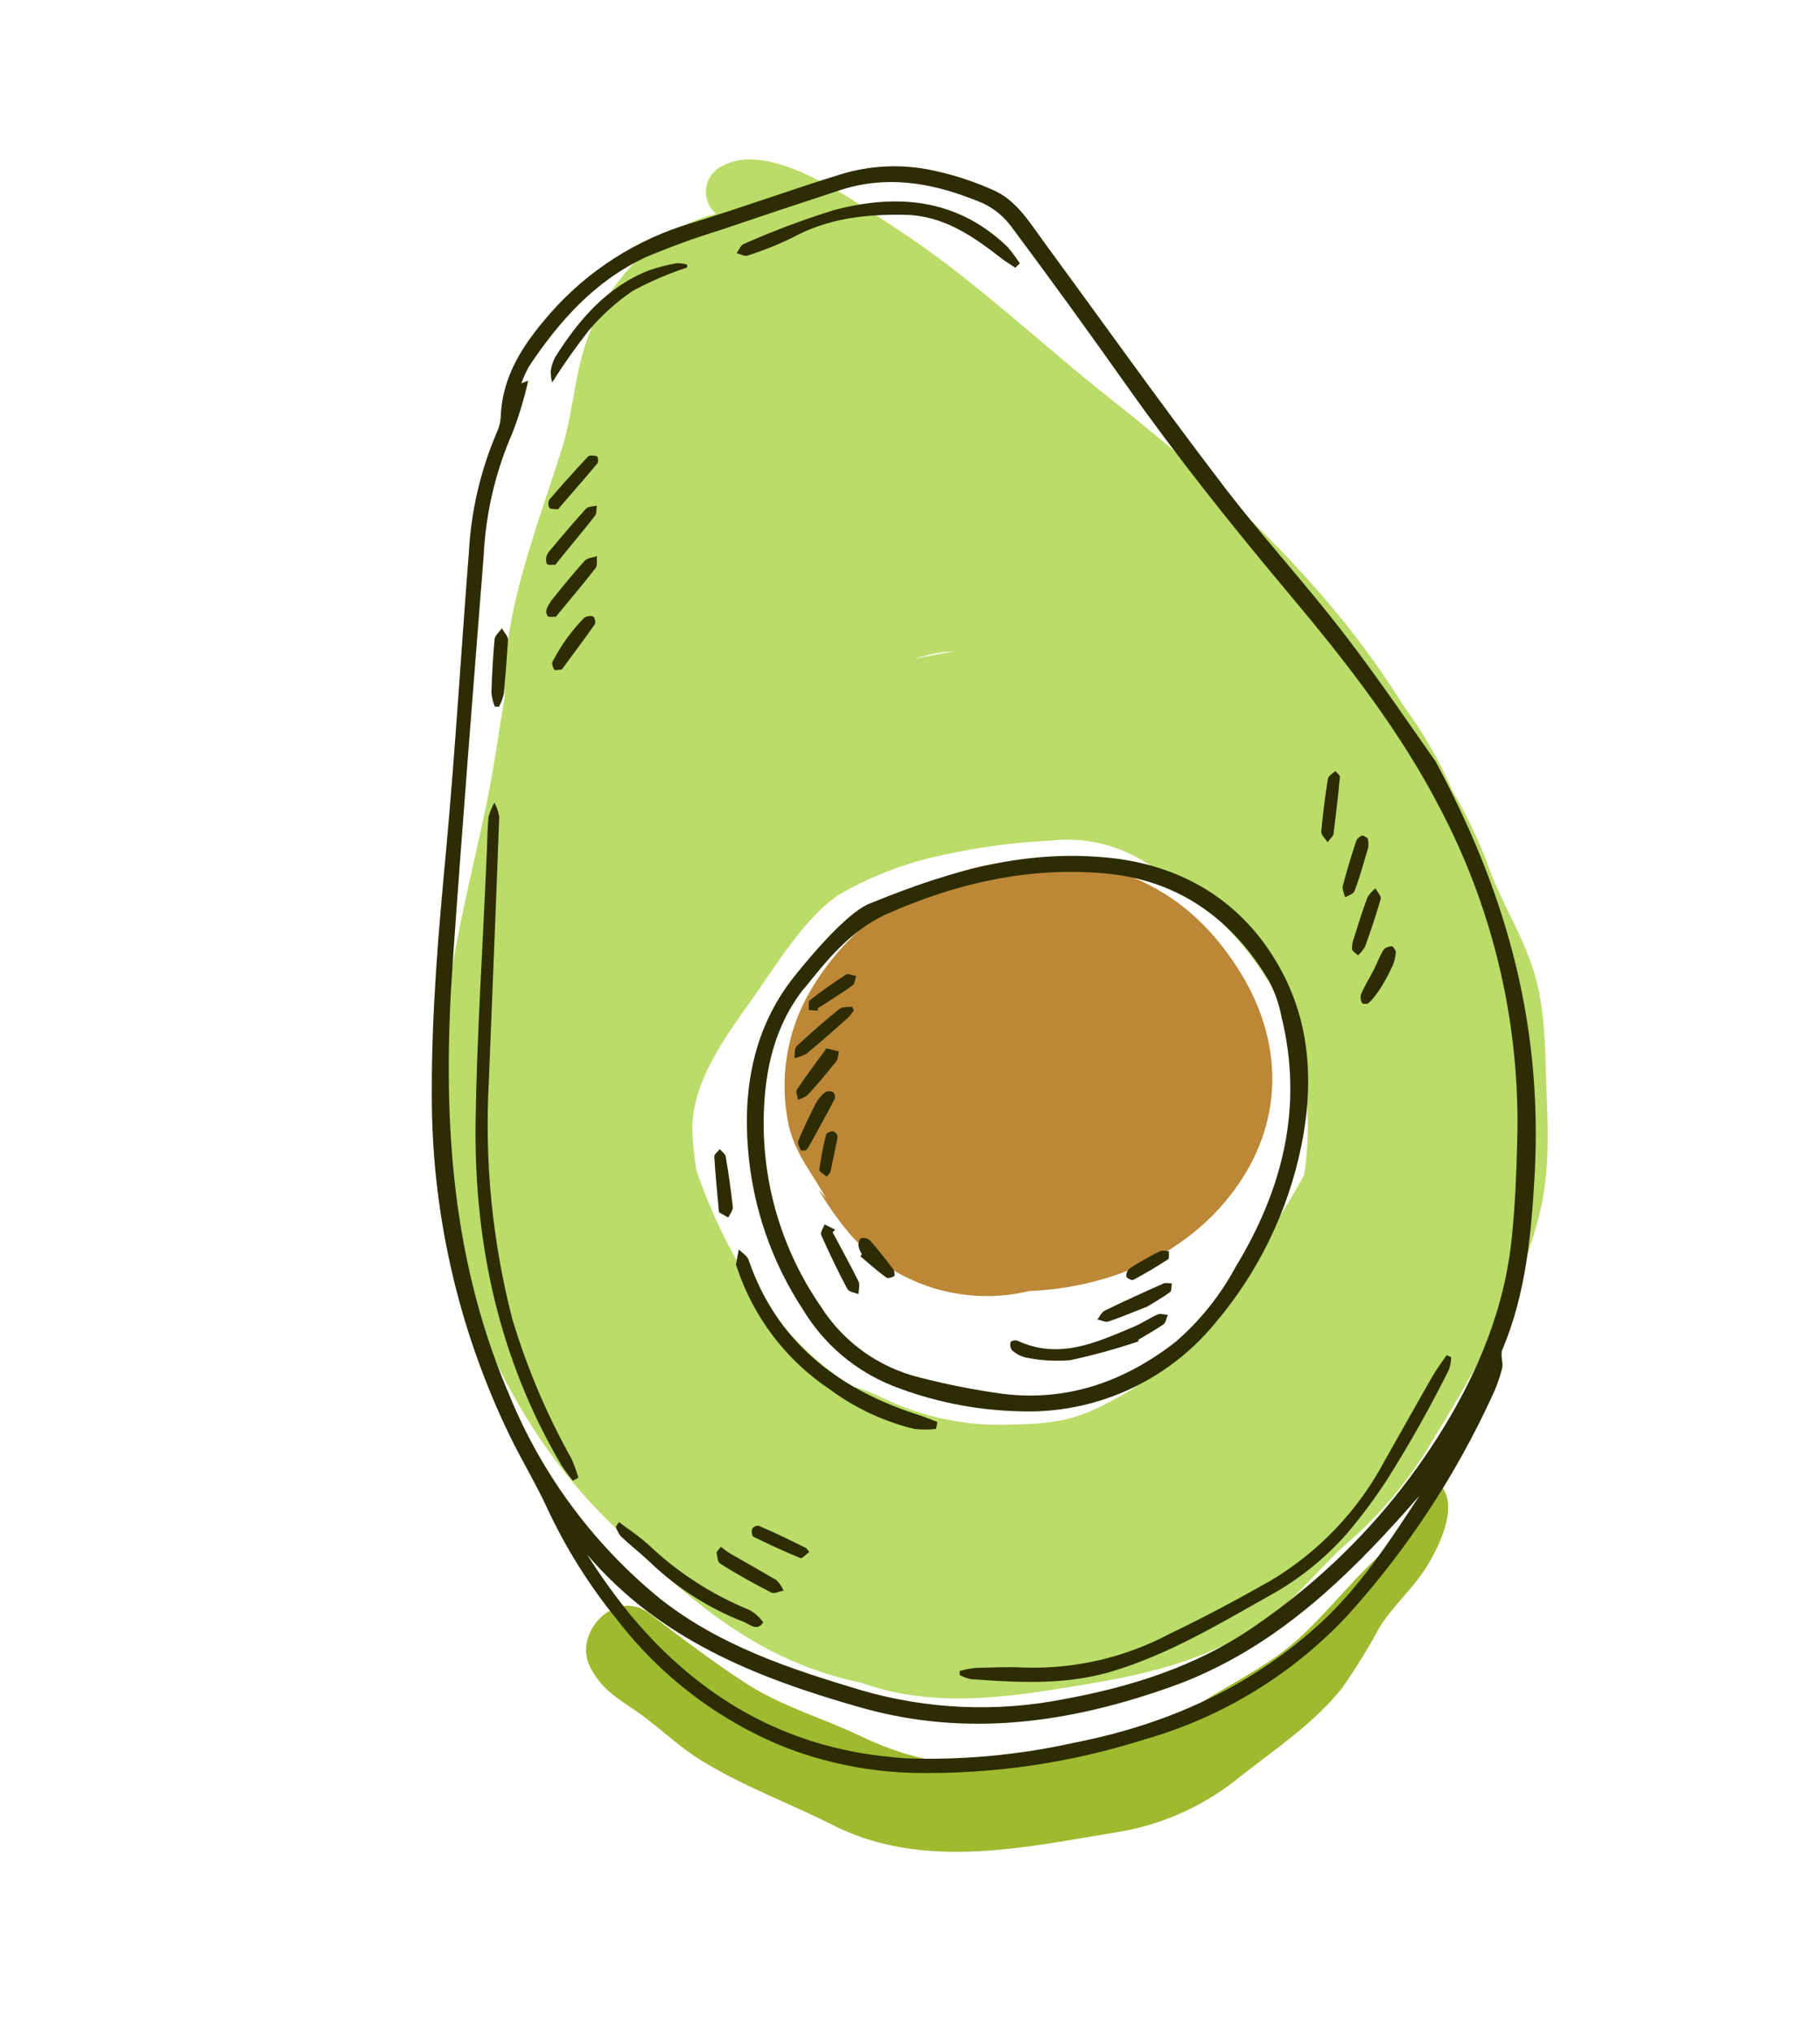 <svg width="112" height="125" viewBox="0 0 112 125" fill="none" xmlns="http://www.w3.org/2000/svg">
<path d="M88.792 91.591C88.765 91.542 88.726 91.501 88.678 91.472C88.631 91.442 88.576 91.426 88.52 91.424C88.465 91.422 88.409 91.434 88.359 91.46C88.31 91.486 88.268 91.524 88.237 91.571C87.174 92.954 86.172 94.557 84.891 95.729C83.049 97.409 81.533 99.435 79.65 101.076C77.919 102.592 75.576 103.699 73.638 104.959C71.757 106.128 69.654 106.894 67.462 107.208C65.022 107.616 62.47 108.277 60.028 108.467C57.471 108.652 55.056 107.846 52.841 106.789C50.625 105.733 48.08 105.008 45.881 103.578C43.867 102.276 41.839 100.729 39.933 99.277C37.867 97.71 35.205 100.519 36.334 102.625C37.02 103.93 37.837 104.409 39.028 105.222C40.403 106.144 41.575 107.338 42.973 108.228C45.601 109.891 48.512 110.933 51.236 112.313C56.864 115.163 63.169 113.663 69.048 112.704C71.721 112.222 74.224 111.061 76.319 109.334C78.454 107.666 80.92 106.009 82.606 103.867C83.451 102.647 84.23 101.382 84.938 100.078C85.742 98.818 86.877 97.836 87.678 96.598C88.48 95.359 89.718 92.922 88.792 91.591Z" fill="#9FBA2F"/>
<path d="M86.337 43.389C81.801 36.035 75.089 29.866 68.385 24.582C63.925 21.064 59.764 17.03 54.992 13.954C52.577 12.405 47.41 8.529 44.407 10.236C44.146 10.367 43.922 10.562 43.755 10.801C43.587 11.04 43.482 11.318 43.449 11.608C43.415 11.898 43.454 12.192 43.563 12.463C43.671 12.734 43.845 12.974 44.069 13.162C43.298 13.345 42.554 13.626 41.854 13.996C39.324 15.438 37.366 17.706 36.309 20.419C35.352 22.748 35.325 25.231 34.587 27.584C33.071 32.444 30.893 37.699 31.059 42.893C30.681 45.137 30.378 47.347 29.925 49.563C29.21 52.893 28.414 56.159 27.825 59.515C26.83 65.189 25.917 71.018 27.723 76.704C29.739 83.055 32.567 88.754 37.329 93.5C42.091 98.247 46.485 102.218 53.014 103.565C56.712 104.891 60.584 104.644 64.537 104.023C69.268 103.29 73.585 102.617 77.601 99.932C79.764 98.481 81.171 96.453 83.104 94.792C85.035 93.09 86.692 91.099 88.013 88.889C90.687 84.514 93.318 80.057 94.657 75.038C95.33 72.534 95.288 70.06 95.182 67.501C95.076 64.943 95.164 62.248 94.367 59.714C93.647 57.439 92.345 55.47 91.563 53.227C90.972 51.652 90.245 50.132 89.39 48.684C88.578 46.808 87.554 45.031 86.337 43.389ZM53.085 85.51C52.799 85.409 52.456 85.337 52.134 85.241C51.681 84.823 51.202 84.434 50.699 84.079C46.837 80.803 44.508 76.72 42.855 72.042C42.731 71.289 42.65 70.529 42.613 69.767C42.582 68.964 42.687 68.162 42.923 67.394C43.549 65.293 44.984 63.316 46.237 61.561C47.701 59.503 49.515 56.444 51.669 55.038C53.381 54.05 55.222 53.305 57.138 52.822C59.601 52.22 62.117 51.856 64.649 51.735C66.459 51.521 68.291 51.868 69.897 52.728C73.852 54.946 77.786 58.788 79.355 63.053C80.433 66.017 80.742 69.206 80.253 72.322C78.233 75.943 75.875 79.364 73.209 82.54C71.796 84.092 70.108 85.368 68.229 86.304C66.042 87.495 64.514 87.63 62.03 87.676C59.95 87.743 57.876 87.414 55.918 86.707C54.921 86.362 54.035 85.853 53.085 85.51ZM57.327 40.26C57.795 40.156 58.273 40.096 58.752 40.08C57.88 40.227 57.03 40.389 56.188 40.567C56.535 40.458 56.919 40.355 57.327 40.26Z" fill="#BBDC69"/>
<path d="M76.409 59.978C73.609 55.353 69.586 53.044 64.146 52.922C61.267 52.885 58.429 53.611 55.92 55.026C53.412 56.441 51.323 58.494 49.866 60.978C48.388 63.5 47.92 66.487 48.554 69.34C49.023 71.177 49.987 72.176 50.843 73.776C50.81 73.714 50.131 72.877 50.559 73.528C51.076 74.372 51.655 75.176 52.291 75.934C53.637 77.473 55.378 78.615 57.326 79.235C59.274 79.855 61.354 79.931 63.342 79.453C68.231 79.248 72.975 77.255 75.918 73.29C78.964 69.205 79.038 64.328 76.409 59.978Z" fill="#BC8837"/>
<path d="M82.964 99.378C86.576 95.371 89.56 90.839 91.815 85.938C92.078 85.387 92.286 84.81 92.436 84.218C92.525 83.859 92.314 83.406 92.446 83.078C93.938 79.545 94.246 75.819 94.453 72.066C94.856 63.618 93.091 55.688 88.346 46.864C87.074 45.079 84.986 41.957 82.698 38.987C80.211 35.751 77.422 32.746 74.976 29.488C71.289 24.653 67.776 19.707 64.183 14.81C63.309 13.617 62.528 12.31 61.107 11.691C59.922 11.161 58.684 10.758 57.415 10.489C55.526 10.08 53.564 10.165 51.717 10.734C48.648 11.687 45.627 12.78 42.555 13.727C39.181 14.722 36.16 16.655 33.843 19.302C32.23 21.153 30.912 23.088 30.816 25.641C30.799 25.971 30.72 26.294 30.581 26.594C29.569 28.952 28.983 31.472 28.851 34.035C28.377 40.078 28.02 46.106 27.469 52.157C26.998 57.163 26.562 62.158 26.573 67.195C26.533 74.501 28.163 81.719 31.339 88.299C32.083 89.838 32.983 91.309 33.696 92.865C34.841 95.312 36.284 97.608 37.992 99.701C40.649 103.154 44.173 105.842 48.206 107.491C50.76 108.492 53.469 109.04 56.212 109.109C61.034 109.205 65.84 108.508 70.437 107.048C75.233 105.68 79.565 103.028 82.964 99.378ZM31.188 85.491C27.646 77.023 27.233 68.222 27.857 59.273C28.441 50.915 29.106 42.561 29.764 34.205C29.888 31.594 30.489 29.028 31.538 26.634C31.939 25.591 32.262 24.52 32.506 23.43L32.084 23.586C32.211 23.235 32.364 22.895 32.543 22.568C34.394 19.782 36.594 17.303 39.686 15.854C41.173 15.219 42.692 14.663 44.238 14.188C46.726 13.342 49.218 12.512 51.714 11.698C54.495 10.792 57.178 11.224 59.784 12.228C60.001 12.313 60.215 12.392 60.427 12.48C61.133 12.803 61.746 13.296 62.212 13.916C64.607 17.128 66.961 20.373 69.275 23.65C72.404 28.081 75.776 32.318 79.262 36.469C82.827 40.718 86.246 45.07 88.772 50.044C91.995 56.294 93.576 63.261 93.365 70.29C93.318 72.192 93.245 74.096 93.051 75.996C92.631 80.492 90.922 84.557 88.555 88.318C86.325 91.862 83.552 95.033 80.336 97.716C79.269 98.605 78.159 99.44 77.008 100.218C73.527 102.581 69.545 103.828 65.421 104.579C61.299 105.385 57.045 105.195 53.011 104.025C48.607 102.707 44.267 101.282 40.594 98.365C36.414 94.95 33.18 90.52 31.199 85.499L31.188 85.491ZM55.641 108.202C55.376 108.189 55.115 108.16 54.854 108.132C48.333 107.53 43.057 104.481 38.846 99.444C37.86 98.24 36.95 96.974 36.121 95.656C40.566 100.895 46.581 103.27 52.933 105.075C59.476 106.939 65.798 106.04 72.058 103.812C72.873 103.527 73.671 103.195 74.449 102.819C79.63 100.357 83.609 96.344 87.357 92.042C85.471 94.913 83.618 97.786 81.032 100.097C76.729 103.948 71.661 106.172 66.044 107.264C62.635 108.02 59.142 108.338 55.652 108.209L55.641 108.202Z" fill="#2D2C02"/>
<path d="M49.432 80.625C50.706 82.729 52.63 84.362 54.914 85.278C57.39 86.251 60.018 86.784 62.678 86.851C64.963 86.946 67.24 86.512 69.33 85.582C71.421 84.652 73.267 83.251 74.727 81.49C77.411 78.349 79.253 74.577 80.079 70.529C80.808 66.973 80.677 63.358 79.052 60.12C76.87 55.76 73.051 53.271 68.223 52.787C63.395 52.302 58.942 53.386 53.632 55.564C52.393 55.971 50.331 58.271 48.865 60.111C46.411 63.202 45.716 66.886 46.033 70.741C46.315 74.269 47.484 77.669 49.432 80.625ZM49.492 60.836C50.897 59.068 52.347 57.283 54.495 56.284C58.792 54.361 63.335 53.323 68.036 53.755C72.504 54.163 75.867 56.567 78.131 60.438C78.472 61.109 78.717 61.825 78.859 62.564C80.226 68.122 78.935 73.209 76.025 77.992C75.085 79.737 73.834 81.296 72.333 82.59C69.216 85.015 65.691 86.273 61.702 85.779C59.983 85.543 58.28 85.208 56.6 84.775C54.081 84.16 51.898 82.593 50.509 80.403C48.114 76.936 46.886 72.797 47.002 68.585C47.074 65.747 47.708 63.057 49.484 60.821L49.492 60.836Z" fill="#2D2C02"/>
<path d="M30.08 66.61C30.293 61.189 30.522 55.726 30.723 50.284C30.678 49.974 30.576 49.674 30.424 49.4C30.262 49.68 30.139 49.982 30.059 50.295C29.981 51.206 29.984 52.12 29.932 53.017C29.704 58.406 29.339 63.801 29.265 69.196C29.19 76.615 30.73 83.688 34.546 90.167C34.764 90.498 34.998 90.818 35.249 91.125L35.592 90.944C35.477 90.543 35.335 90.15 35.165 89.768C33.64 87.041 32.419 84.154 31.523 81.161C30.3 76.413 29.814 71.505 30.08 66.61Z" fill="#2D2C02"/>
<path d="M89.303 83.524L89.189 83.472L89.02 83.402C88.737 83.823 88.422 84.234 88.169 84.672C87.175 86.403 86.203 88.149 85.218 89.883C83.594 92.951 81.156 95.513 78.173 97.288C76.128 98.445 74.104 99.53 72.005 100.535C69.238 102.009 66.131 102.729 62.997 102.623C62.014 102.57 61.009 102.628 60.043 102.646C59.711 102.683 59.382 102.745 59.059 102.832C59.058 102.919 59.057 103.005 59.062 103.089C59.281 103.205 59.515 103.29 59.758 103.34C62.641 103.548 65.529 103.713 68.351 102.884C71.831 101.855 74.913 100.007 78.041 98.247C79.88 97.247 81.528 95.93 82.908 94.357C83.81 93.292 84.642 92.169 85.399 90.995C86.767 88.824 88.025 86.585 89.167 84.286C89.25 84.041 89.296 83.784 89.303 83.524Z" fill="#2D2C02"/>
<path d="M45.341 77.974C46.355 81.058 48.374 83.713 51.076 85.513C52.63 86.662 54.399 87.489 56.278 87.944C56.719 87.989 57.163 87.988 57.604 87.942C57.636 87.8 57.659 87.655 57.682 87.51C57.248 87.354 56.837 87.165 56.374 87.031C51.497 85.431 47.796 82.561 46.068 77.538C45.981 77.285 45.659 77.09 45.466 76.899C45.411 77.187 45.349 77.472 45.303 77.762C45.267 77.833 45.319 77.906 45.341 77.974Z" fill="#2D2C02"/>
<path d="M62.081 15.293C62.045 15.225 61.979 15.174 61.925 15.122C58.83 12.193 55.144 11.91 51.28 12.942C49.395 13.53 47.546 14.226 45.742 15.028C45.571 15.118 45.469 15.391 45.331 15.583C45.558 15.636 45.813 15.794 45.999 15.729C46.959 15.427 47.895 15.052 48.799 14.607C50.96 13.43 53.289 13.178 55.681 13.22C58.072 13.262 59.88 14.54 61.655 15.921C61.914 16.123 62.21 16.293 62.479 16.477L62.739 16.227L62.765 16.213C62.54 15.9 62.334 15.571 62.081 15.293Z" fill="#2D2C02"/>
<path d="M45.762 99.811C46.141 99.964 46.597 100.427 46.966 99.841C46.739 99.518 46.438 99.253 46.088 99.069C43.784 98.126 41.678 96.758 39.878 95.039C39.453 94.669 39.007 94.326 38.541 94.011L38.09 93.671L37.899 93.964C37.965 94.177 38.07 94.376 38.208 94.551C38.786 95.096 39.417 95.587 39.998 96.137C41.658 97.73 43.617 98.979 45.762 99.811Z" fill="#2D2C02"/>
<path d="M38.939 17.9C40.009 17.323 41.129 16.843 42.284 16.464L42.291 16.288C42.08 16.223 41.86 16.193 41.64 16.199C41.045 16.303 40.459 16.456 39.89 16.656C37.308 17.69 35.611 19.698 34.172 21.969C34.028 22.238 33.932 22.531 33.891 22.834C33.889 23.072 33.917 23.308 33.977 23.539C34.665 22.446 35.409 21.39 36.206 20.374C36.997 19.426 37.917 18.593 38.939 17.9Z" fill="#2D2C02"/>
<path d="M47.791 97.25C46.831 96.687 45.888 96.155 44.936 95.608C44.734 95.489 44.552 95.332 44.36 95.194L44.091 95.528C44.154 95.761 44.148 96.115 44.3 96.215C45.304 96.861 46.385 97.453 47.461 98.008C47.644 98.104 47.961 97.937 48.215 97.89C48.116 97.651 47.973 97.434 47.791 97.25Z" fill="#2D2C02"/>
<path d="M31.008 42.682C31.104 41.603 31.191 40.508 31.265 39.388C31.273 39.151 31.013 38.91 30.884 38.665C30.732 38.892 30.455 39.11 30.434 39.347C30.344 40.437 30.265 41.547 30.243 42.64C30.272 42.932 30.342 43.219 30.453 43.492L30.71 43.489C30.845 43.235 30.946 42.963 31.008 42.682Z" fill="#2D2C02"/>
<path d="M34.203 37.96C35.009 36.971 35.863 35.984 36.648 34.967C36.779 34.799 36.714 34.474 36.735 34.224C36.477 34.314 36.134 34.342 35.982 34.508C35.307 35.255 34.672 36.041 34.037 36.826C33.87 37.022 33.736 37.243 33.638 37.481C33.615 37.554 33.608 37.631 33.62 37.707C33.631 37.783 33.659 37.855 33.703 37.918C33.783 37.995 33.984 37.949 34.203 37.96Z" fill="#2D2C02"/>
<path d="M34.17 34.759C34.971 33.76 35.819 32.762 36.607 31.75C36.728 31.6 36.693 31.333 36.725 31.117C36.498 31.177 36.191 31.16 36.062 31.307C35.287 32.153 34.556 33.035 33.816 33.91C33.72 34.014 33.652 34.141 33.619 34.279C33.595 34.424 33.595 34.637 33.678 34.719C33.761 34.801 33.965 34.747 34.17 34.759Z" fill="#2D2C02"/>
<path d="M34.332 31.348C35.155 30.391 35.987 29.449 36.776 28.502C36.801 28.434 36.811 28.361 36.806 28.288C36.801 28.215 36.781 28.144 36.746 28.08C36.569 28.034 36.285 27.998 36.19 28.094C35.372 28.962 34.579 29.851 33.805 30.75C33.765 30.829 33.744 30.916 33.746 31.005C33.747 31.093 33.77 31.18 33.813 31.257C33.875 31.35 34.121 31.314 34.332 31.348Z" fill="#2D2C02"/>
<path d="M34.57 41.204C35.245 40.292 35.942 39.36 36.61 38.411C36.633 38.331 36.636 38.245 36.618 38.163C36.601 38.081 36.563 38.005 36.508 37.941C36.415 37.912 36.316 37.905 36.219 37.919C36.122 37.933 36.03 37.969 35.948 38.023C35.558 38.422 35.197 38.85 34.869 39.301C34.547 39.756 34.257 40.233 34.001 40.728C33.938 40.847 34.026 41.079 34.113 41.219C34.144 41.276 34.358 41.217 34.57 41.204Z" fill="#2D2C02"/>
<path d="M46.691 93.9C46.614 93.893 46.537 93.906 46.466 93.937C46.396 93.969 46.334 94.017 46.288 94.079C46.236 94.22 46.271 94.526 46.361 94.572C47.312 95.04 48.277 95.488 49.257 95.887C49.366 95.93 49.61 95.649 49.799 95.516C49.656 95.333 49.636 95.283 49.594 95.266C48.649 94.794 47.685 94.326 46.691 93.9Z" fill="#2D2C02"/>
<path d="M45.095 74.28C44.984 73.237 44.831 72.203 44.663 71.19C44.636 71.012 44.412 70.864 44.291 70.722C44.173 70.877 43.945 71.037 43.956 71.184C44.025 72.322 44.143 73.454 44.246 74.608L44.815 74.932C44.913 74.715 45.108 74.506 45.095 74.28Z" fill="#2D2C02"/>
<path d="M69.753 81.659C67.459 82.622 65.167 83.702 62.607 82.508C62.499 82.453 62.206 82.527 62.194 82.593C62.17 82.674 62.164 82.76 62.176 82.844C62.188 82.928 62.218 83.009 62.265 83.08C62.503 83.305 62.795 83.464 63.112 83.543C64.022 83.73 64.954 83.784 65.879 83.706C67.292 83.399 68.687 83.014 70.058 82.554L70.045 82.454C70.549 82.15 71.102 81.852 71.596 81.505C71.749 81.392 71.777 81.118 71.865 80.919C71.66 80.908 71.416 80.823 71.242 80.895C70.74 81.113 70.271 81.446 69.753 81.659Z" fill="#2D2C02"/>
<path d="M52.833 78.867C52.333 77.843 51.769 76.846 51.238 75.838L51.397 75.674L50.744 75.355C50.668 75.574 50.466 75.846 50.535 76.002C51.034 77.127 51.569 78.245 52.149 79.334C52.242 79.51 52.603 79.552 52.828 79.64C52.838 79.369 52.929 79.075 52.833 78.867Z" fill="#2D2C02"/>
<path d="M70.601 80.41C70.972 80.181 71.499 79.884 71.985 79.535C72.11 79.469 72.075 79.176 72.116 78.988C71.942 78.987 71.744 78.925 71.598 78.989C70.383 79.529 69.168 80.082 67.974 80.664C67.787 80.763 67.677 81.02 67.529 81.204C67.758 81.249 68.019 81.391 68.212 81.329C68.963 81.08 69.692 80.762 70.601 80.41Z" fill="#2D2C02"/>
<path d="M49.636 64.842C50.512 64.122 51.365 63.361 52.216 62.607C52.34 62.474 52.45 62.329 52.546 62.175L52.428 61.952C52.164 61.991 51.83 61.948 51.654 62.094C50.75 62.822 49.873 63.589 49.023 64.382C48.876 64.519 48.925 64.865 48.88 65.12C49.147 65.072 49.402 64.977 49.636 64.842Z" fill="#2D2C02"/>
<path d="M49.554 70.811C49.621 70.764 49.681 70.706 49.729 70.64C50.283 69.638 50.84 68.641 51.368 67.627C51.389 67.554 51.391 67.478 51.373 67.404C51.355 67.331 51.319 67.263 51.267 67.208C51.188 67.174 51.101 67.158 51.014 67.161C50.928 67.165 50.843 67.187 50.766 67.227C50.53 67.419 50.335 67.658 50.192 67.927C49.814 68.67 49.452 69.432 49.126 70.201C49.063 70.346 49.184 70.588 49.275 70.786C49.286 70.82 49.467 70.797 49.554 70.811Z" fill="#2D2C02"/>
<path d="M49.703 67.388C50.309 66.724 50.894 66.032 51.457 65.324C51.579 65.166 51.574 64.917 51.625 64.711L50.859 64.517C50.244 65.365 49.618 66.192 49.042 67.053C48.956 67.191 49.082 67.47 49.108 67.682C49.321 67.618 49.523 67.519 49.703 67.388Z" fill="#2D2C02"/>
<path d="M50.311 62.064C51.034 61.597 51.766 61.146 52.464 60.645C52.615 60.566 52.614 60.261 52.683 60.066C52.472 60.031 52.194 59.892 52.062 59.981C51.302 60.467 50.562 60.99 49.846 61.546C49.721 61.612 49.791 61.947 49.769 62.157L50.343 62.2L50.311 62.064Z" fill="#2D2C02"/>
<path d="M52.979 76.209C52.891 76.255 52.812 76.522 52.829 76.679C52.871 76.861 52.942 77.034 53.039 77.192L52.945 77.315C53.469 77.756 53.983 78.215 54.535 78.621C54.629 78.698 54.887 78.622 55.027 78.535C55.079 78.508 55.047 78.219 54.968 78.108C54.501 77.498 54.031 76.896 53.523 76.321C53.447 76.261 53.358 76.22 53.264 76.201C53.17 76.181 53.072 76.184 52.979 76.209Z" fill="#2D2C02"/>
<path d="M69.732 78.77C70.469 78.382 71.18 77.955 71.877 77.501C71.971 77.452 71.921 77.18 71.935 77.006C71.764 76.997 71.571 76.933 71.428 76.988C71.109 77.133 70.798 77.296 70.498 77.478C70.151 77.661 69.814 77.864 69.491 78.087C69.426 78.147 69.376 78.221 69.346 78.304C69.316 78.387 69.306 78.476 69.318 78.564C69.343 78.663 69.648 78.814 69.732 78.77Z" fill="#2D2C02"/>
<path d="M50.834 69.826C50.659 70.539 50.52 71.261 50.419 71.989C50.406 72.102 50.701 72.258 50.87 72.415C51.016 72.239 51.088 72.187 51.103 72.126C51.25 71.385 51.424 70.683 51.546 69.955C51.536 69.882 51.507 69.814 51.461 69.756C51.415 69.698 51.355 69.654 51.287 69.627C51.152 69.599 50.863 69.718 50.834 69.826Z" fill="#2D2C02"/>
<path d="M84.652 54.669C84.456 54.817 84.289 55 84.159 55.208C83.845 56.036 83.579 56.893 83.316 57.742C83.229 57.958 83.191 58.191 83.204 58.424C83.218 58.55 83.424 58.654 83.572 58.795C83.74 58.639 83.884 58.46 84.002 58.263C84.315 57.382 84.624 56.495 84.886 55.594L84.965 55.34C85.022 55.158 84.754 54.901 84.652 54.669Z" fill="#2D2C02"/>
<path d="M82.186 47.453L82.15 47.472C81.998 47.611 81.767 47.74 81.718 47.912C81.546 48.997 81.41 50.087 81.308 51.18C81.291 51.362 81.513 51.57 81.698 51.831C81.905 51.556 82.049 51.453 82.06 51.335C82.18 50.303 82.327 49.257 82.413 48.223L82.45 47.878C82.518 47.756 82.303 47.61 82.186 47.453Z" fill="#2D2C02"/>
<path d="M85.898 58.586C85.871 58.447 85.709 58.227 85.643 58.229C85.558 58.237 85.475 58.257 85.395 58.286C85.287 58.316 85.193 58.382 85.128 58.473C84.887 58.872 84.728 59.314 84.516 59.731C84.305 60.148 83.959 60.688 83.744 61.226C83.704 61.402 83.734 61.586 83.828 61.739C83.861 61.802 84.071 61.771 84.139 61.775C84.503 61.583 85.198 60.521 85.597 59.64C85.773 59.315 85.876 58.955 85.898 58.586Z" fill="#2D2C02"/>
<path d="M84.17 51.598C84.048 51.53 83.895 51.391 83.825 51.422C83.777 51.44 83.732 51.464 83.69 51.493C83.583 51.557 83.499 51.655 83.451 51.771C83.155 52.683 82.875 53.601 82.632 54.525C82.581 54.731 82.723 54.988 82.772 55.221C82.985 55.109 83.291 55.008 83.358 54.833C83.637 54.102 83.84 53.378 84.055 52.641L84.198 52.167C84.221 51.977 84.211 51.785 84.17 51.598Z" fill="#2D2C02"/>
</svg>
